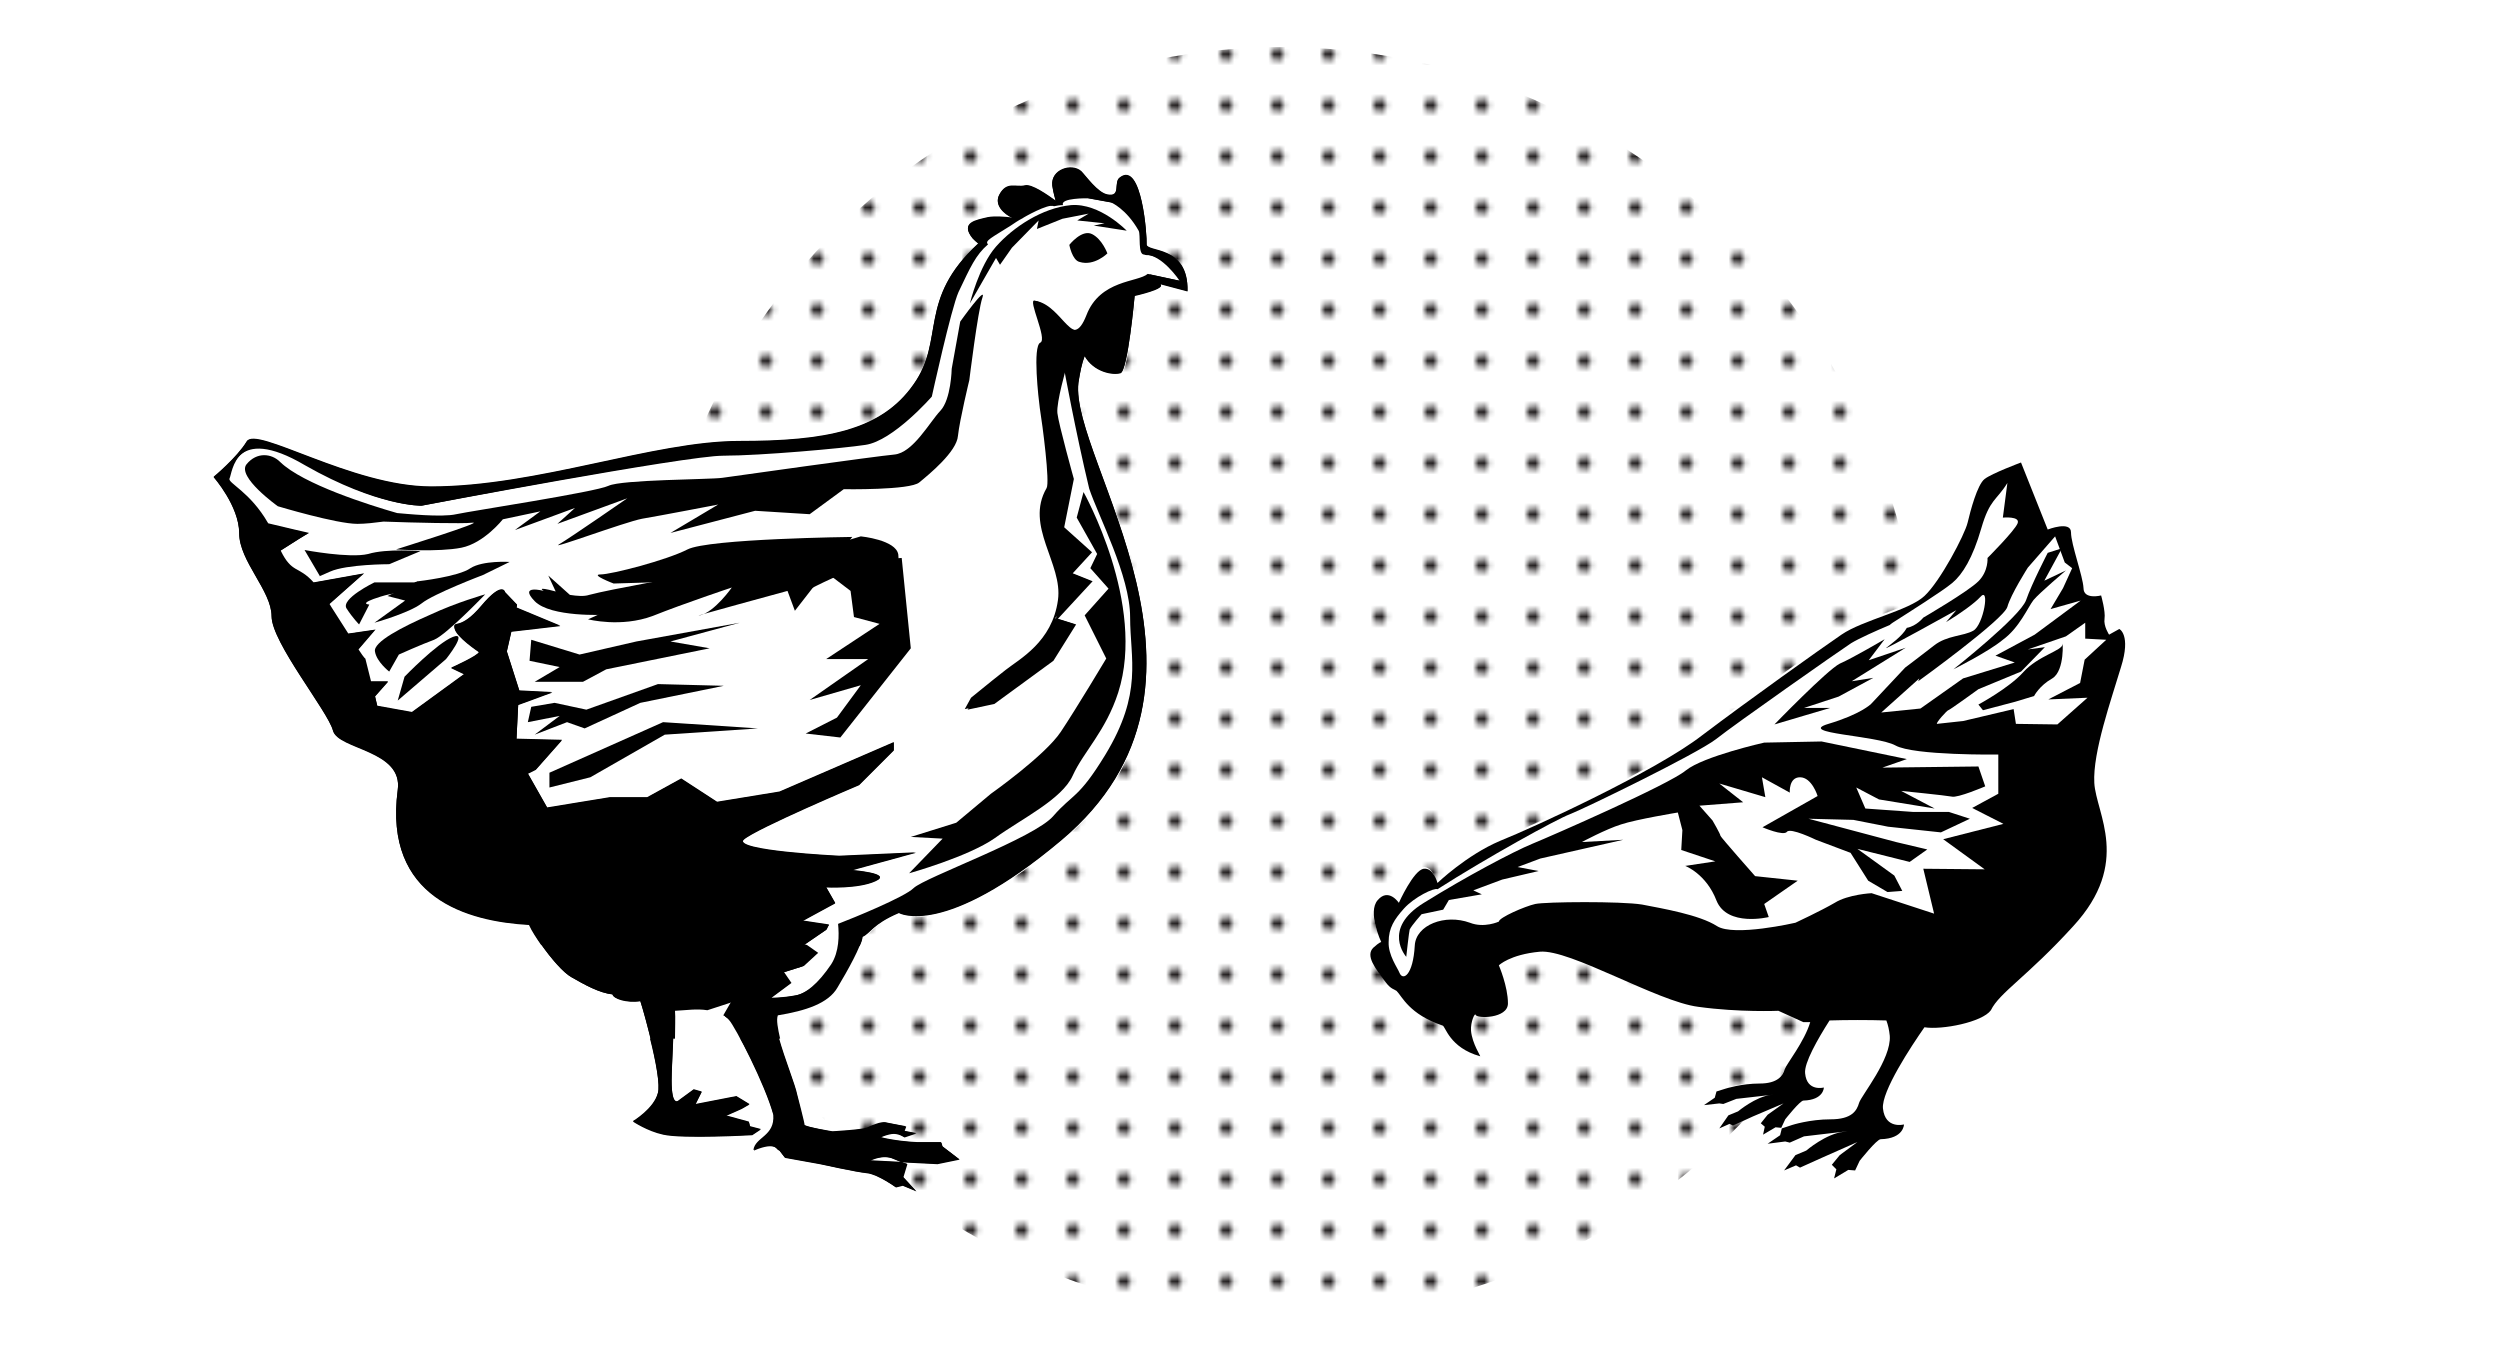 <?xml version="1.0" encoding="utf-8"?>
<!-- Generator: Adobe Illustrator 26.0.3, SVG Export Plug-In . SVG Version: 6.00 Build 0)  -->
<svg version="1.1" id="Layer_1" xmlns="http://www.w3.org/2000/svg" xmlns:xlink="http://www.w3.org/1999/xlink" x="0px" y="0px"
	 viewBox="0 0 440 240" style="enable-background:new 0 0 440 240;" xml:space="preserve">
<style type="text/css">
	.st0{fill:none;}
	.st1{fill:#231F20;}
	.st2{fill:url(#SVGID_1_);}
	.st3{fill-rule:evenodd;clip-rule:evenodd;fill:#FFFFFF;}
	.st4{fill-rule:evenodd;clip-rule:evenodd;}
	.st5{fill:none;stroke:#1F1E21;stroke-width:1.742;stroke-miterlimit:3.864;}
</style>
<pattern  x="184.2" y="143.8" width="8.6" height="8.6" patternUnits="userSpaceOnUse" id="SVGID_1_2" viewBox="0 -8.6 8.6 8.6" style="overflow:visible;">
	<g>
		<rect y="-8.6" class="st0" width="8.6" height="8.6"/>
		<g>
			<rect y="-8.6" class="st0" width="8.6" height="8.6"/>
			<circle class="st1" cx="1.1" cy="-1.1" r="1.1"/>
		</g>
	</g>
</pattern>
<g>
	<pattern  id="SVGID_1_" xlink:href="#SVGID_1_2" patternTransform="matrix(1 0 0 -1 -212.474 -15355.243)">
	</pattern>
	<path class="st2" d="M328.3,76.1C304,19.6,238.7-7,181.7,17.3c-56.5,24.4-82.7,89.6-58.3,146.6S213,247,270,222.7
		c28-11.9,50.1-34.9,60.7-63.4C341.2,132.1,340.3,102.3,328.3,76.1"/>
</g>
<path class="st3" d="M190.5,43.7c0-0.8,0.6-1.5,1.4-1.5c0.8,0,1.4,0.7,1.4,1.5c0,0.8-0.6,1.5-1.4,1.5
	C191.1,45.1,190.5,44.5,190.5,43.7L190.5,43.7z M114.5,182.8c-0.7-2.8-1.4-5.3-1.8-6.5c-2.4,0.4-4.8-0.4-4.9-1.2
	c-2.3-0.2-5.1-1.8-7.2-3c-2.1-1.2-6.1-6.3-7.4-9.3c-10.8-0.6-25.6-4.7-23.1-23.7c1-7.1-10.5-7.1-11.4-10.5
	c-0.9-3.4-10.8-15.5-10.8-20.1c0-4.5-5.7-9.7-5.7-14.6c0-4.9-4.5-10-4.5-10s4.1-3.4,5.8-6.2c1.6-2.9,18.5,7.9,32.5,7.9
	c18.7,0,39.1-8,54.2-8s25-1.8,30.7-10c5.6-7.9,0.6-14.9,11.4-24.8c-0.4-0.3-0.7-0.6-1-0.9c-2.3-2.8,0.6-3.2,2.7-3.7
	c1.1-0.2,3-0.1,4.3,0.1c-1.5-0.7-3.3-2.3-2.3-4.1c1.3-2.4,2.9-1.2,4.5-1.6c1.2-0.3,4,1.7,5.4,2.7c0-0.3-0.4-1.1-0.6-2.5
	c-0.3-2.8,3.4-4,5.1-2.5c0.8,0.8,2.9,3.8,4.6,4.1c2.5,0.5,1-2.2,2.2-3c3.9-3,4.8,10.5,4.7,11.7c-0.2,1.6,7.4,0,7.2,8.3l-4.9-1.3
	c1.5,0.8-4.4,2.1-4.4,2.1s-1.2,13.3-2.5,13.6c-1.4,0.4-4.7-0.2-6.3-3c-0.5,1.3-0.8,2.8-1.1,4.7c-1.6,13.6,29.7,53-3,80.5
	c-20.7,17.4-28.6,12.8-28.6,12.8c-4.7,2-5,3.6-6.4,4.2c-0.2,1.7-2.6,6-4.4,9c-1.6,2.8-5.6,4.1-10.5,4.9c-0.3,0.8,0,2.3,0.4,4.1h-6.8
	c-0.9-1.6-1.6-2.8-1.9-3.1c-0.3-0.3-0.7-0.6-1-0.8l1.5-2.6l-4.6,1.5c-1.9-0.3-3.6,0-5.7,0.1c0.1,1.1,0,3,0,4.9L114.5,182.8"/>
<path class="st4" d="M68.5,118.2c0,0-2.2-1.7-2.5-3.5c-0.4-1.7,4.9-4.4,9.7-6.5c4.7-2.2,9.7-3.6,9.7-3.6s-6.8,7.1-9,8
	c-2.2,0.8-6.2,2.6-6.2,2.6L68.5,118.2"/>
<path class="st4" d="M73.6,102.3c0,0,7.1-0.8,9.2-2.3c2.2-1.4,6.9-1.1,6.9-1.1l-4.7,2.3c0,0-8.7,3.3-10.8,5
	c-2.2,1.7-8.3,3.4-8.3,3.4l5.4-3.9l-3.1-0.8L73.6,102.3"/>
<path class="st4" d="M71.2,119.1c0,0,5.7-5.9,8.5-7c2.8-1.1-1.2,3.9-1.2,3.9l-8.5,7.3L71.2,119.1"/>
<path class="st4" d="M150,94.5c0,0-25.3,0.3-29,2.2c-3.7,1.9-13.4,4.4-15.3,4.4c-1.9,0,2.3,1.6,2.3,1.6l10-0.3l-14.5,6.6
	c0,0,5.8,1.5,11.4-0.6c5.5-2.2,13.9-5,13.9-5s-3,4.3-5.6,4.9c-2.6,0.6,15.4-4.3,15.4-4.3l1.3,3.5L150,94.5"/>
<path class="st4" d="M53.6,96.8c0,0,7.9,1.5,11.2,0.7C68.1,96.5,74,97,74,97l-5.5,2.3c0,0-7.5,0-10.4,1.3c-3,1.3-1.8,0.8-1.8,0.8
	L53.6,96.8"/>
<path class="st4" d="M67.5,91.8c-1.5,0.2-3.2,0.4-4.6,0.4c-3.7,0-14-3.1-14-3.1s-7.3-5.2-5.5-7.4c1.8-2.2,4.4-1.9,5.9-0.4
	c4,3.9,15.7,7.6,20.6,9c1.3,0.1,7.8,0.8,10.4,0.2c2.8-0.6,24.5-3.9,26.8-5c2.3-1.1,17.9-1.1,20-1.4c2.1-0.3,27-3.8,30.3-4.1
	c3.3-0.3,6.2-5.7,8.1-7.7c1.9-2,2-7.4,2-7.4l1.5-8.3c0,0,4.7-6.6,3.9-4.2c-0.8,2.3-2.3,14.5-2.3,14.5s-1.7,7-2,9.8
	c-0.2,2.8-5.1,6.8-6.8,8.2c-1.6,1.4-13.3,1.2-13.3,1.2l-6,4.4l-9.6-0.6L118,93.8l8.4-5c0,0-10.4,2-13.4,2.5
	c-3.1,0.6-16.5,5.6-14.6,4.5c1.9-1.1,12-8.1,12-8.1l-12.3,4.5l3.1-2.8l-10.6,3.9l4.5-3.3l-6.6,1.4c0,0-3.3,4.2-7.3,5
	c-4,0.8-11.5,0.3-11.5,0.3s16-5,13.4-4.7C81.5,92.2,72.8,92,67.5,91.8"/>
<polyline class="st4" points="158.7,98.2 160.3,114.1 147.9,129.8 141.8,129.1 147.3,126.3 151.5,120.6 142.5,123.2 152.8,116 
	145.4,116 154.8,109.8 150.3,108.6 149.7,104 143.4,99.2 158.7,98.2 "/>
<path class="st4" d="M190.7,86.6l-1.2,4.5l3.6,6.4l-1.2,2.5l3.2,3.6l-4.2,4.7l3.8,7.6c0,0-5.2,8.7-8,12.9
	c-2.8,4.2-12.3,10.9-12.3,10.9l-6.1,5.1l-8,2.5l5.6,0.3l-5.9,6.1c0,0,10.4-2.9,15.1-6.2c4.7-3.4,11.8-6.8,13.7-11
	c1.9-4.2,5.8-7.8,8-14.6C201.8,106.3,190.7,86.6,190.7,86.6"/>
<polyline class="st4" points="93.5,112.6 102,115.2 112,112.9 130.2,109.6 118,112.9 124.9,114.1 106.7,117.8 102.6,120 94.1,120 
	98.5,117.4 93.2,116.3 93.5,112.6 "/>
<polyline class="st4" points="115.8,120.4 103.2,124.9 97.6,123.7 93.5,124.4 92.9,127.1 98.5,126 94.1,129.3 99.8,127.1 
	102.9,128.2 112.7,123.7 127.4,120.7 115.8,120.4 "/>
<polyline class="st4" points="96.7,136 116.7,127.1 133.4,128.2 117,129.3 103.9,136.8 96.7,138.6 96.7,136 "/>
<path class="st4" d="M73.6,102.3l-0.7,0.2h-7c0,0-6,2.9-4.9,4.6c1.1,1.7,2.2,2.8,2.2,2.8l1.8-3.5c0,0-2.2-0.1,2-1.4
	c4.2-1.3,5.1-0.1,5.1-0.1L73.6,102.3"/>
<path class="st4" d="M151.5,94.4c0,0,6.2,0.6,6.6,3.2s-2.6,10.5-2.6,10.5s-1.1-8.3-3.3-8.3c-2.2,0-9.7,3.9-9.7,3.9l2.7-3.9
	l-10.4-0.4L151.5,94.4"/>
<path class="st4" d="M95.7,104c0,0-1.6-0.9,2.1,0.1l-1.3-2.8l3.8,3.4c1.3,0.2,2.5,0.3,3.4,0c3.7-1,17.4-3.4,17.4-3.4l-14.6,6.9
	c0,0-9.6,0.5-12.4-2.4C91.2,102.8,95.7,104,95.7,104"/>
<path class="st4" d="M198.3,40.6c0,0-4.7-4.9-9.8-4.5c-5.1,0.5-10.2,3.9-13.2,7.3c-3,3.4-4.6,10-4.6,10l4.6-8l0.7,1.2l2.1-3l4.7-4.8
	l-0.3,1.5l4.5-1.8l4.6-0.9l-2,1.2l4.8,0.5l-1.9,0.4L198.3,40.6"/>
<path class="st4" d="M188.2,43.1c0,0,2.2-2.8,4-1.9c1.8,0.9,2.7,3.4,2.7,3.4s-2.3,2.3-4.9,1.5C188.7,45.8,188.2,43.1,188.2,43.1"/>
<path class="st4" d="M189.8,43.5c0,0,1.5-2.4,2.5-1.8c1,0.6,2,2.5,2,2.5s-2,1.5-3.5,1C190,45.1,189.8,43.5,189.8,43.5"/>
<path class="st4" d="M147.7,166.4c-0.2,1.1-0.5,2.3-1.1,3.2c-2.3,3.4-4.5,5.3-6.7,5.6c-2.2,0.4-4.1,0.4-4.1,0.4l3.5-2.6l-1.3-1.9
	l3.5-1.1l2.5-2.3l-2-1.4H95.3c1.7,2.4,3.8,4.9,5.3,5.7c2.1,1.2,4.9,2.8,7.2,3c0.1,0.7,2.5,1.5,4.9,1.2c0.9,2.8,3.8,13.6,3.1,16.1
	c-0.7,2.8-4.4,5-4.4,5s2.5,1.6,5.3,2.3c3.4,0.8,15.7,0.1,15.7,0.1l1.5-1l-1.9-0.5l-0.2-0.8l-4-1.1l2.7-1.2l1.4-0.8l-2.3-1.4
	l-7.2,1.4l1.1-2.2l-1.4-0.4l-2.6,1.9c0,0-1.3,1.5-1.3-3.5c0-2.7,0.5-9.7,0.3-12.4c2.2-0.2,3.8-0.5,5.7-0.1l4.6-1.5l-1.5,2.6
	c0.4,0.2,0.8,0.5,1,0.8c1.1,1.2,6.4,11.5,7.8,16.7c0.3,3.8-3.2,3.9-3.5,6.2c4.2-1.8,4,0.2,4.5,0l1,1.3l6.1,1.1c0,0,6.4,1.5,8.3,1.6
	c1.8,0.1,5.1,2.5,5.1,2.5l1.2-0.3l2.4,1l-2.3-2.5l0.7-2.3c0,0-0.6-0.1-2.4-0.9c-1.9-0.8-4.1,0.3-4.1,0.3l11.8,0.6l3.9-0.8l-3-2.3
	l-0.2-0.7h-4.2c-0.8,0-4.3-0.3-6.5-0.9c0.6-0.2,1.3-0.5,1.9-0.6c1.2-0.3,2.3,0.6,2.3,0.6l2.1-0.7l-2.1-0.4l0.3-0.8
	c0,0-2.8-0.5-3.6-0.7c-0.8-0.1-2.3,0.5-3.1,0.9c-0.8,0.4-6.2,0.7-6.2,0.7s-5-0.8-5-1.2c0-0.1-1.3-5.4-1.3-5.4
	c-0.5-2.5-4.5-11.6-3.7-14c4.9-0.8,8.9-2.1,10.5-4.9c1.3-2.3,3.1-5.3,3.9-7.3L147.7,166.4"/>
<path class="st4" d="M190.5,43.6c0-0.8,0.6-1.5,1.4-1.5c0.8,0,1.4,0.7,1.4,1.5s-0.6,1.5-1.4,1.5C191.1,45,190.5,44.4,190.5,43.6
	L190.5,43.6z M95.3,166.4c-0.9-1.3-1.7-2.5-2.2-3.6c-10.8-0.6-25.6-4.7-23.1-23.7c1-7.1-10.5-7.1-11.4-10.5
	c-0.9-3.4-10.8-15.5-10.8-20.1c0-4.5-5.7-9.7-5.7-14.6c0-4.8-4.5-9.9-4.5-9.9s4.1-3.4,5.8-6.2c1.6-2.9,18.5,7.9,32.5,7.9
	c18.7,0,39.1-8,54.2-8s25-1.8,30.7-10c5.6-7.9,0.6-14.9,11.4-24.8c-0.4-0.3-0.7-0.6-1-0.9c-2.3-2.8,0.6-3.2,2.7-3.7
	c1.1-0.2,3-0.1,4.3,0.1c-1.5-0.7-3.3-2.3-2.3-4.1c1.3-2.4,2.9-1.2,4.5-1.6c1.2-0.3,4,1.7,5.4,2.7c-0.1-0.5-0.4-1.3-0.6-2.7
	c-0.3-2.8,3.4-4,5.1-2.5c0.8,0.8,2.9,3.8,4.6,4.1c2.5,0.5,1-2.2,2.2-3c3.9-3,4.8,10.5,4.7,11.7c-0.2,1.6,7.4,0,7.2,8.3l-4.9-1.3
	c1.5,0.8-4.4,2.1-4.4,2.1s-1.2,13.3-2.5,13.6c-1.4,0.4-4.7-0.2-6.3-3c-0.5,1.3-0.8,2.8-1.1,4.7c-1.6,13.6,29.7,53-3,80.5
	c-20.7,17.4-28.6,12.8-28.6,12.8c-4.7,2-5,3.6-6.4,4.2c0,0.4-0.2,1-0.5,1.6l-3.4,0c0.2-1.4,0.2-2.8,0.1-3.8c2.7-1,11.7-4.7,13.3-6.3
	c1.9-1.9,21.3-8.8,24.6-12.7c3.3-3.9,4.4-3,9.1-10.7c6.7-11,4.4-16.9,4.4-24.3c0-7.2-5.6-17.8-7.2-22.6c-2.4-10-4.5-21.5-4.5-21.5
	s-1.8,6.2-1.6,8.1c0.2,1.9,2.9,11.6,2.9,11.6l-1.7,8.5l4.9,4.4l-3.4,3.7l3.5,1.4l-6.1,6.6l3.2,1l-4,6.4l-10.4,7.6l-4.7,1l1.1-2
	c2.8-2.3,5.2-4.3,6-4.9c2.4-1.8,8.2-4.8,9.2-12.3c0.9-6.4-6-13-2-19.7c0.7-1.1-0.7-11.1-1.2-14.1c-0.2-1.5-1.3-10.8,0.1-11.5
	c1.3-0.6-2.3-7.7-1-7.4c4.6,1,6.5,9.2,9.1,2.6c2.5-6.2,9.2-5.7,10.8-7.3l5.6,1.2c0,0-3.1-4.7-6.2-4.6c-1.3,0-0.6-3.6-1-4.2
	c-2.2-3.9-4.9-5-4.9-5l-4.4-0.8c0,0-5-0.1-4.4,1.2c-0.6,0-1.1,0.1-1.6,0.2c-0.9-0.6-5.6,2.1-5.5,2.1c-0.8,0.4-1.5,0.9-2.1,1.3
	c-3.3,2.1-4.7,2.7-4,3.3c-2.2,1.9-3.1,4-5.2,8.4c-1.3,2.9-4.7,18.4-4.7,18.4s-6.8,7.8-11.7,8.5c-3.9,0.6-18.4,1.9-25,1.9
	S74.2,89,74.2,89s-7.7,0.2-20.3-7.3s-13,1.6-13.5,2.5C40,85,44,86.5,47.2,92.1c2.8,0.7,7.3,1.7,7.2,1.7c-0.1,0-3,1.8-5,3.1
	c2,4.1,3.1,2.6,5.8,5.6l8.9-1.6l-6.1,5.4l0.3,0.5l3,4.7l4.8-0.7l-3,3.5c1.1,1.7,1.2,1.6,1.2,1.6l1,4h3l-2.3,2.6l0.4,1.7l6.1,1.1
	l9.2-6.7l-2.3-1.1c0,0,4.9-2.2,4.9-2.8c0,0-4-2.7-4.3-4.2c-0.2-1.5,0.9,0.6,4.7-3.9c3.8-4.5,4.2-2.4,4.2-2.4l2.1,2.2l-0.1,0.5
	l7.7,3.2l-8.6,1l-0.8,3.5l2.2,6.9l5.8,0.3l-6,2.2l-0.3,6l8,0.2l-4.6,5.2l-1.4,0.7l3.4,6l11-1.8h6.6l6-3.3l6.3,4.1l11-1.8l20.1-8.7
	l0,1.4l-6.1,6.1c0,0-18.2,7.7-20.3,9.6c-2.1,2,16.8,2.9,16.8,2.9l13.5-0.6l-11.3,3.1c0,0,7.3,0.6,4.2,1.9c-3.1,1.4-8.7,1.1-8.7,1.1
	l1.6,2.8l-5.7,3.1l4.6,0.7l-0.4,0.9l-3.8,2.6l0.2,0.1H95.3"/>
<path class="st4" d="M195.5,35.6c0,0,2.7,1.1,4.9,5c0.4,0.7-0.2,4.3,1,4.2c3.1-0.1,6.2,4.6,6.2,4.6l-5.6-1.2
	c-1.7,1.5-8.4,1-10.8,7.3c-2.6,6.6-4.5-1.5-9.1-2.6c-1.3-0.3,2.3,6.8,1,7.4c-1.4,0.6-0.3,10-0.1,11.5c0.5,3.1,1.8,13.1,1.2,14.1
	c-3.9,6.7,2.9,13.3,2,19.7c-1,7.4-6.8,10.4-9.2,12.3c-0.9,0.7-3.3,2.6-6.1,4.9l-1.1,2l4.7-1l10.4-7.6l4-6.4l-3.2-1l6.1-6.6l-3.5-1.4
	l3.4-3.7l-4.9-4.4l1.7-8.5c0,0-2.7-9.7-2.9-11.6c-0.2-2,1.6-8.1,1.6-8.1s2.1,11.5,4.5,21.5c1.6,4.8,7.2,15.4,7.2,22.6
	c0,7.4,2.3,13.3-4.4,24.3c-4.7,7.7-5.7,6.8-9.1,10.7c-3.3,3.9-22.6,10.8-24.6,12.7c-1.6,1.6-10.7,5.3-13.3,6.3
	c0.2,2,0.2,4.9-1.2,7.1c-2.3,3.4-4.5,5.3-6.7,5.6c-2.2,0.4-4.1,0.4-4.1,0.4l3.5-2.6l-1.3-1.9l3.5-1.1l2.5-2.3l-2.2-1.5l3.8-2.6
	l0.6-0.9l-4.6-0.7l5.7-3.1l-1.6-2.8c0,0,5.7,0.3,8.7-1.1c3.1-1.4-4.2-1.9-4.2-1.9l11.3-3.1l-13.5,0.6c0,0-18.9-0.9-16.8-2.9
	c2.1-1.9,20.3-9.6,20.3-9.6l6.1-6.1l0-1.4l-20.1,8.7l-11,1.8l-6.3-4.1l-6,3.3h-6.6l-11,1.8l-3.4-6l1.4-0.7l4.6-5.2l-8-0.2l0.3-6
	l6-2.2l-5.8-0.3l-2.2-6.9l0.8-3.5l8.6-1l-7.7-3.2l0.1-0.5l-2.1-2.2c0,0-0.5-2.1-4.2,2.4c-3.8,4.5-5,2.4-4.7,3.9
	c0.2,1.5,4.3,4.2,4.3,4.2c0,0.6-4.9,2.8-4.9,2.8l2.3,1.1l-9.2,6.7l-6.1-1.1l-0.4-1.7l2.3-2.6h-3.2l-1-4c0,0,0,0.1-1.2-1.6l3-3.5
	l-4.8,0.7l-3-4.7l-0.3-0.5l6.1-5.4l-8.9,1.6c-2.7-3-3.8-1.5-5.8-5.6c2-1.3,4.9-3.1,5-3.1s-4.5-1.1-7.2-1.7c-3.2-5.5-7.2-7-6.8-7.8
	c0.5-0.9,0.8-10,13.5-2.5C66.5,89.2,74.2,89,74.2,89s46.1-8.9,52.7-8.9c6.6,0,21-1.4,25-1.9c4.9-0.7,11.7-8.5,11.7-8.5
	s3.4-15.4,4.7-18.4c2-4.5,3-6.5,5.2-8.4c-0.7-0.6,0.8-1.2,4-3.3c0.6-0.4,1.3-0.9,2.1-1.3c-0.1,0,4.6-2.6,5.5-2.1
	c0.5-0.1,1-0.2,1.6-0.2c-0.6-1.3,4.4-1.2,4.4-1.2L195.5,35.6L195.5,35.6z M190.5,43.6c0-0.8,0.6-1.5,1.4-1.5c0.8,0,1.4,0.7,1.4,1.5
	s-0.6,1.5-1.4,1.5C191.1,45,190.5,44.4,190.5,43.6L190.5,43.6z M114.5,182.7c-0.7-2.8-1.4-5.3-1.8-6.5c-2.4,0.4-4.8-0.4-4.9-1.2
	c-2.3-0.2-5.1-1.8-7.2-3c-2.1-1.2-6.1-6.3-7.4-9.3C82.3,162.1,67.5,158,70,139c1-7.1-10.5-7.1-11.4-10.5
	c-0.9-3.4-10.8-15.5-10.8-20.1c0-4.5-5.7-9.7-5.7-14.6c0-4.8-4.5-9.9-4.5-9.9s4.1-3.4,5.8-6.2c1.6-2.9,18.5,7.9,32.5,7.9
	c18.7,0,39.1-8,54.2-8s25-1.8,30.7-10c5.6-7.9,0.6-14.9,11.4-24.8c-0.4-0.3-0.7-0.6-1-0.9c-2.3-2.8,0.6-3.2,2.7-3.7
	c1.1-0.2,3-0.1,4.3,0.1c-1.5-0.7-3.3-2.3-2.3-4.1c1.3-2.4,2.9-1.2,4.5-1.6c1.2-0.3,4,1.7,5.4,2.7c-0.1-0.5-0.4-1.3-0.6-2.7
	c-0.3-2.8,3.4-4,5.1-2.5c0.8,0.8,2.9,3.8,4.6,4.1c2.5,0.5,1-2.2,2.2-3c3.9-3,4.8,10.5,4.7,11.7c-0.2,1.6,7.4,0,7.2,8.3l-4.9-1.3
	c1.5,0.8-4.4,2.1-4.4,2.1s-1.2,13.3-2.5,13.6c-1.4,0.4-4.7-0.2-6.3-3c-0.5,1.3-0.8,2.8-1.1,4.7c-1.6,13.6,29.7,53-3,80.5
	c-20.7,17.4-28.6,12.8-28.6,12.8c-4.7,2-5,3.6-6.4,4.2c-0.2,1.7-2.6,6-4.4,9c-1.6,2.8-5.6,4.1-10.5,4.9c-0.3,0.8,0,2.3,0.4,4.1h-6.8
	c-0.9-1.6-1.6-2.8-1.9-3.1c-0.3-0.3-0.7-0.6-1-0.8l1.5-2.6l-4.6,1.5c-1.9-0.3-3.6,0-5.7,0.1c0.1,1.1,0,3,0,4.9H114.5"/>
<path class="st4" d="M137.1,182.7c1,3.6,2.9,8.3,3.2,9.9c0,0,1.4,5.3,1.3,5.4c0,0.3,5,1.2,5,1.2s5.4-0.3,6.2-0.7
	c0.8-0.4,2.3-1,3.1-0.9c0.8,0.1,3.6,0.7,3.6,0.7l-0.3,0.8l2.1,0.4l-2.1,0.7c0,0-1.1-0.8-2.3-0.6c-0.6,0.1-1.3,0.3-1.9,0.6
	c2.2,0.6,5.7,0.9,6.5,0.9h4.2l0.2,0.7l3,2.3l-3.9,0.8l-11.8-0.6c0,0,2.2-1.2,4.1-0.3c1.9,0.8,2.4,0.9,2.4,0.9l-0.7,2.3l2.3,2.5
	l-2.4-1l-1.2,0.3c0,0-3.2-2.3-5.1-2.5s-8.3-1.6-8.3-1.6l-6.1-1.1l-1-1.3c-0.4,0.2-0.3-1.8-4.5,0c0.3-2.3,3.8-2.4,3.5-6.2
	c-1-3.7-3.8-9.8-5.9-13.5L137.1,182.7L137.1,182.7z M118.5,182.7c-0.1,2.8-0.3,5.9-0.3,7.5c0,5,1.3,3.5,1.3,3.5l2.6-1.9l1.4,0.4
	l-1.1,2.2l7.2-1.4l2.3,1.4l-1.4,0.8l-2.7,1.2l4,1.1l0.2,0.8l1.9,0.5l-1.5,1c0,0-12.3,0.7-15.7-0.1c-2.8-0.6-5.3-2.3-5.3-2.3
	s3.8-2.2,4.4-5c0.4-1.4-0.4-5.7-1.4-9.6L118.5,182.7"/>
<path class="st3" d="M342.9,125c0.2,0,5.3-3.7,5.3-3.7l7.5-3.1l4.2-4.3l-3,0.4l6.7-2.3l3.4-2.4l0,2.8l3.7,0.2l-3.8,3.5l-0.8,4.1
	l-5.6,2.9l6.9-0.3l-5.3,4.7l-7.3-0.1l-0.4-2.6l-8.9,2.1l-4.6,0.5C340.7,127.2,342.7,125,342.9,125"/>
<path class="st5" d="M342.9,125c0.2,0,5.3-3.7,5.3-3.7l7.5-3.1l4.2-4.3l-3,0.4l6.7-2.3l3.4-2.4l0,2.8l3.7,0.2l-3.8,3.5l-0.8,4.1
	l-5.6,2.9l6.9-0.3l-5.3,4.7l-7.3-0.1l-0.4-2.6l-8.9,2.1l-4.6,0.5C340.7,127.2,342.7,125,342.9,125L342.9,125z"/>
<path class="st3" d="M337.6,119.9c0,0,15.1-10.9,15.7-13.1c0.6-2.2,3.6-6.9,3.6-6.9l4.8-5.5l1.7,4.6l1.3,1l-1.6,3.5l-2.2,3.7
	l5.3-1.5l-8.1,6l-6.9,3.7l3.4,1.2l-9.1,2.8l-7.5,5.3l-6.9,0.7l6.7-6L337.6,119.9"/>
<path class="st5" d="M337.6,119.9c0,0,15.1-10.9,15.7-13.1c0.6-2.2,3.6-6.9,3.6-6.9l4.8-5.5l1.7,4.6l1.3,1l-1.6,3.5l-2.2,3.7
	l5.3-1.5l-8.1,6l-6.9,3.7l3.4,1.2l-9.1,2.8l-7.5,5.3l-6.9,0.7l6.7-6L337.6,119.9L337.6,119.9z"/>
<path class="st3" d="M342.5,109.5c2.5-1.5,5.1-3.4,6-4.4c1.8-2.1,0.6,4.9-1.2,5.9c-1.8,1-4.6,0.8-6.9,2.6c-2.3,1.8-5.1,3.9-5.1,3.9
	l-6,6.4c0,0-1.8,1.8-7.5,3.5c-5.7,1.7,8.5,2,11.8,3.8c3.2,1.8,18.1,1.6,18.1,1.6l0,6.9l-4.6,2.5l5.5,2.8l-10.6,2.7l7.3,5.3
	l-10.8-0.1l1.9,7.9l-11-3.6c0,0-4.1,0.2-6.5,1.7c-2.4,1.4-6.9,3.5-6.9,3.5s-10.8,2.5-13.8,0.6c-3.1-2-9.6-3.1-13.2-3.8
	c-3.7-0.6-17-0.5-18.8-0.1c-1.8,0.4-6.4,2.4-6.4,3.1c0,0-2.6,1.2-5.1,0.2c-4.4-1.6-9.5,0.4-9.7,4c-0.3,5.3-2.1,6.3-2.7,4.8
	c-0.3-0.8-2-3.1-1.9-5.4c0-2.5,1-4,2.7-5.9c1.8-2,5.3-3.7,5.9-3.4c8.6-5.5,20.9-12.3,23.3-13.2c2.6-1,22.3-10.6,25.7-13.2
	c3.4-2.7,21.8-15.6,23.8-16.9c1.3-0.8,4.4-2.2,6.8-3.2c0.1-0.1,0.2-0.2,0.5-0.4c2.8-1.8,8.7-5.5,10.5-7c1.8-1.5,3.6-4.4,5.1-9.6
	c1.5-5.2,2.7-4.9,4.6-8l-0.8,6.1c0,0,3.1-0.3,2.6,1c-0.5,1.3-5.3,6.1-5.3,6.1s0.2,2.3-1.6,4.1c-1.8,1.8-9.7,6.4-9.7,6.4
	s-1.2,1.5-2.9,1.8c-0.8,1.5-3,3-3.6,3.5c-1,0.8,12.3-6.6,12.3-6.6L342.5,109.5"/>
<path class="st5" d="M342.5,109.5c2.5-1.5,5.1-3.4,6-4.4c1.8-2.1,0.6,4.9-1.2,5.9c-1.8,1-4.6,0.8-6.9,2.6c-2.3,1.8-5.1,3.9-5.1,3.9
	l-6,6.4c0,0-1.8,1.8-7.5,3.5c-5.7,1.7,8.5,2,11.8,3.8c3.2,1.8,18.1,1.6,18.1,1.6l0,6.9l-4.6,2.5l5.5,2.8l-10.6,2.7l7.3,5.3
	l-10.8-0.1l1.9,7.9l-11-3.6c0,0-4.1,0.2-6.5,1.7c-2.4,1.4-6.9,3.5-6.9,3.5s-10.8,2.5-13.8,0.6c-3.1-2-9.6-3.1-13.2-3.8
	c-3.7-0.6-17-0.5-18.8-0.1c-1.8,0.4-6.4,2.4-6.4,3.1c0,0-2.6,1.2-5.1,0.2c-4.4-1.6-9.5,0.4-9.7,4c-0.3,5.3-2.1,6.3-2.7,4.8
	c-0.3-0.8-2-3.1-1.9-5.4c0-2.5,1-4,2.7-5.9c1.8-2,5.3-3.7,5.9-3.4c8.6-5.5,20.9-12.3,23.3-13.2c2.6-1,22.3-10.6,25.7-13.2
	c3.4-2.7,21.8-15.6,23.8-16.9c1.3-0.8,4.4-2.2,6.8-3.2c0.1-0.1,0.2-0.2,0.5-0.4c2.8-1.8,8.7-5.5,10.5-7c1.8-1.5,3.6-4.4,5.1-9.6
	c1.5-5.2,2.7-4.9,4.6-8l-0.8,6.1c0,0,3.1-0.3,2.6,1c-0.5,1.3-5.3,6.1-5.3,6.1s0.2,2.3-1.6,4.1c-1.8,1.8-9.7,6.4-9.7,6.4
	s-1.2,1.5-2.9,1.8c-0.8,1.5-3,3-3.6,3.5c-1,0.8,12.3-6.6,12.3-6.6L342.5,109.5L342.5,109.5z"/>
<path class="st3" d="M335.5,185.7c-2.2,3.5-4.3,7.5-4.1,9.4c0.4,3.7,3.7,2.8,3.7,2.8s0,2.5-4.1,2.6c-0.7,0-3.7,3.8-3.7,3.8l-0.8,1.7
	l-1.2-0.1l-2.5,1.5l0.4-1.6l-0.8-0.8l1.4-1.7l3.1-2.3l-6.1,2.7l-4,1.8l-0.7-0.4l-2.1,0.9l2-2.7l1.9-0.8c0,0,3.5-3,6.6-3.3
	c3.1-0.4-7,0.8-7,0.8l-2.5,1.1l-0.8-0.2l-3.1,0.4l2.2-1.5l0.3-1.2l1.8-0.6c0,0,3.1-1,6.8-1c3.7,0,4.6-1.5,5-2.9
	c0.3-1,3.3-4.8,4.7-8.3H335.5L335.5,185.7z M318.5,185.7c-0.6,1.3-0.9,2.4-0.8,3.1c0.3,3.3,3.3,2.5,3.3,2.5s0,2.2-3.6,2.3
	c-0.6,0-3.2,3.3-3.2,3.3l-0.7,1.5l-1-0.1l-2.2,1.3l0.3-1.4l-0.7-0.6l1.2-1.5l2.8-2l-5.4,2.3l-3.5,1.6l-0.6-0.3l-1.8,0.8l1.6-2.3
	l1.7-0.7c0,0,3.1-2.6,5.8-2.9c2.7-0.3-6.1,0.7-6.1,0.7l-2.3,0.9l-0.7-0.1l-2.7,0.3l1.9-1.3l0.3-1.1l1.6-0.5c0,0,2.8-0.9,6-0.9
	c3.2,0,4.1-1.4,4.4-2.5c0.1-0.4,0.7-1.2,1.3-2.2L318.5,185.7L318.5,185.7z M239.2,185.7C239.2,185.7,239.2,185.7,239.2,185.7
	c-0.1,0-0.2,0-0.2,0H239.2"/>
<path class="st3" d="M323.3,158.8c-0.1,0-0.2,0.1-0.3,0.1c-2.4,1.4-6.9,3.5-6.9,3.5s-10.8,2.5-13.8,0.6c-3.1-2-9.6-3.1-13.2-3.8
	c-3.7-0.6-17-0.5-18.8-0.1c-1.8,0.4-6.4,2.4-6.4,3.1c0,0-2.6,1.2-5.1,0.2c-4.4-1.6-9.5,0.4-9.7,4c-0.3,5.3-2.1,6.3-2.7,4.8
	c-0.3-0.8-2-3.1-1.9-5.4c0-2.5,1-4,2.7-5.9c0.4-0.4,0.8-0.8,1.4-1.2H242c-1,2.4,1,6.8,1,6.8s-0.2,0-1.4,1c-1.4,1.4,0.2,3.6,2.2,6.1
	c0.9,1.1,1.5,1.2,1.9,1.5c1.1,1,2.2,4.1,8.1,6.1c0.5,0.1,1.2,3.8,6.4,5.4h0.3c-0.2-0.4-1.4-2.4-1.6-4.5c-0.2-1.5,0.7-3.1,0.8-2.8
	c0.2,0.7,5.7,0.7,5.7-2c0-3.1-1.6-6.7-1.6-6.7s1.9-1.9,7.2-2.4c5.4-0.5,20.7,8.8,27.9,9.7c7.2,1,14.1,0.7,14.1,0.7l4.4,2l1.2,0
	c-0.6,2.1-2.1,4.4-3.1,6.1h3.1c0.8-1.9,2.2-4.2,3.5-6.2c3-0.1,6.9-0.1,10,0c0.2,0.8,0.5,1.7,0.6,2.7c0.1,1-0.2,2.3-0.7,3.5h3.6
	c1.2-1.9,2.4-3.7,3.2-4.9c3.1,0.6,10.2-0.9,11.5-3.5c1.5-3.1,6.4-6,14.5-14.8c1.1-1.2,2-2.4,2.7-3.7h-27.3l0.5,2l-6.2-2L323.3,158.8
	"/>
<path class="st3" d="M337.6,119.9c0,0,15.1-10.9,15.7-13.1c0.6-2.2,3.6-6.9,3.6-6.9l4.8-5.5l1.7,4.6l1.3,1l-1.6,3.5l-2.2,3.7
	l5.3-1.5l-8.1,6l-6.9,3.7l3.4,1.2l-9.1,2.8l-7.5,5.3l-6.9,0.7l6.7-6L337.6,119.9L337.6,119.9z M342.9,125c0.2,0,5.3-3.7,5.3-3.7
	l7.5-3.1l4.2-4.3l-3,0.4l6.7-2.3l3.4-2.4l0,2.8l3.7,0.2l-3.8,3.5l-0.8,4.1l-5.6,2.9l6.9-0.3l-5.3,4.7l-7.3-0.1l-0.4-2.6l-8.9,2.1
	l-4.6,0.5C340.7,127.2,342.7,125,342.9,125L342.9,125z M334.3,158.8l-4.7-1.5c0,0-3.8,0.2-6.2,1.5H334.3L334.3,158.8z M241.9,158.8
	c0.1-0.2,0.2-0.5,0.4-0.7c1.9-2.2,3.7,0.5,3.7,0.5s2.6-5.8,4.4-6c1.7-0.2,2.4,2.5,2.4,2.5s5.1-4.9,11-7.4c6-2.4,27.5-12.3,35.6-18.6
	c8.2-6.2,20.7-15.1,24.5-17.7c3.8-2.6,11.8-4.2,14.6-6.8c2.8-2.6,7.1-10.8,7.6-12.9c0.5-2.1,1.7-6.7,3-7.7c1.3-1,6.4-2.9,6.4-2.9
	l4.7,11.8c0,0,4.1-1.6,4.1,0.5c0,2.1,2.1,7.7,2.2,9.8c0,2.1,3.1,1.3,3.1,1.3s0.8,2.8,0.6,4.1c-0.2,1.3,0.8,2.8,0.8,2.8l1.8-1
	c0,0,2.1,1,0.3,6.7c-1.7,5.7-5,15-4.7,20.4c0.3,4.6,3.4,13.5-0.9,21.5h-27.3l-1.4-5.9l10.8,0.1l-7.3-5.3l10.6-2.7l-5.5-2.8l4.6-2.5
	l0-6.9c0,0-14.9,0.1-18.1-1.6c-3.3-1.8-17.5-2.1-11.8-3.8c5.7-1.7,7.5-3.5,7.5-3.5l6-6.4c0,0,2.8-2.1,5.1-3.9
	c2.3-1.8,5.1-1.6,6.9-2.6c1.8-1,3-8,1.2-5.9c-0.9,1-3.5,2.9-6,4.4l1.8-2c0,0-13.3,7.5-12.3,6.6c0.6-0.5,2.8-2,3.6-3.5
	c1.6-0.4,2.9-1.8,2.9-1.8s7.9-4.6,9.7-6.4c1.8-1.8,1.6-4.1,1.6-4.1s4.7-4.8,5.3-6.1c0.5-1.3-2.6-1-2.6-1l0.8-6.1
	c-1.8,3.1-3.1,2.9-4.6,8c-1.5,5.2-3.2,8-5.1,9.6c-1.8,1.5-7.7,5.3-10.5,7c-0.2,0.1-0.4,0.2-0.5,0.4c-2.3,1-5.4,2.4-6.8,3.2
	c-2,1.3-20.4,14.2-23.8,16.9c-3.4,2.7-23,12.2-25.7,13.2c-2.4,0.9-14.7,7.7-23.3,13.2c-0.5-0.2-2.8,0.8-4.6,2.3L241.9,158.8"/>
<path class="st4" d="M338.7,180.8c-2.3,3.3-7.6,11.3-7.3,14.3c0.4,3.7,3.7,2.8,3.7,2.8s0,2.5-4.1,2.6c-0.7,0-3.7,3.8-3.7,3.8
	l-0.8,1.7l-1.2-0.1l-2.5,1.5l0.4-1.6l-0.8-0.8l1.4-1.7l3.1-2.3l-6.1,2.7l-4,1.8l-0.7-0.4l-2.1,0.9l2-2.7l1.9-0.8c0,0,3.5-3,6.6-3.3
	c3.1-0.4-7,0.8-7,0.8l-2.5,1.1l-0.8-0.2l-3.1,0.4l2.2-1.5l0.3-1.2l1.8-0.6c0,0,3.1-1,6.8-1c3.7,0,4.6-1.5,5-2.9
	c0.4-1.3,5.7-7.7,5.4-11.8c-0.1-1-0.3-1.9-0.6-2.7c-3.1-0.1-7-0.1-10,0c-2.1,3.3-4.5,7.5-4.3,9.3c0.3,3.3,3.3,2.5,3.3,2.5
	s0,2.2-3.6,2.3c-0.6,0-3.2,3.3-3.2,3.3l-0.7,1.5l-1-0.1l-2.2,1.3l0.3-1.4l-0.7-0.6l1.2-1.5l2.8-2l-5.4,2.3l-3.5,1.6l-0.6-0.3
	l-1.8,0.8l1.6-2.3l1.7-0.7c0,0,3.1-2.6,5.8-2.9c2.7-0.3-6.1,0.7-6.1,0.7l-2.3,0.9l-0.7-0.1l-2.7,0.3l1.9-1.3l0.3-1.1l1.6-0.5
	c0,0,2.8-0.9,6-0.9c3.2,0,4.1-1.4,4.4-2.5c0.3-0.9,3.5-4.9,4.5-8.3l-1.2,0l-4.4-2c0,0-6.9,0.3-14.1-0.7c-7.2-0.9-22.6-10.2-27.9-9.7
	c-5.3,0.5-7.2,2.4-7.2,2.4s1.6,3.7,1.6,6.7c0,2.7-5.5,2.7-5.7,2c-0.1-0.4-0.9,1.2-0.8,2.8c0.2,2.3,1.8,4.6,1.6,4.5
	c-5.4-1.5-6.1-5.3-6.6-5.4c-5.9-2-7.1-5.1-8.1-6.1c-0.4-0.3-1-0.3-1.9-1.5c-1.9-2.5-3.6-4.7-2.2-6.1c1.1-1,1.4-1,1.4-1
	s-2.5-5.3-0.6-7.4c1.9-2.2,3.7,0.5,3.7,0.5s2.6-5.8,4.4-6c1.7-0.2,2.4,2.5,2.4,2.5s5.1-4.9,11-7.4c6-2.4,27.5-12.3,35.6-18.6
	c8.2-6.2,20.7-15.1,24.5-17.7c3.8-2.6,11.8-4.2,14.6-6.8c2.8-2.6,7.1-10.8,7.6-12.9c0.5-2.1,1.7-6.7,3-7.7c1.3-1,6.4-2.9,6.4-2.9
	l4.7,11.8c0,0,4.1-1.6,4.1,0.5c0,2.1,2.1,7.7,2.2,9.8c0,2.1,3.1,1.3,3.1,1.3s0.8,2.8,0.6,4.1c-0.2,1.3,0.8,2.8,0.8,2.8l1.8-1
	c0,0,2.1,1,0.3,6.7c-1.7,5.7-5,15-4.7,20.4c0.3,5.4,6.6,14-3.7,25.2c-8.1,8.9-13,11.7-14.5,14.8
	C348.9,179.9,341.8,181.3,338.7,180.8"/>
<path class="st3" d="M342.9,125c0.2,0,5.3-3.7,5.3-3.7l7.5-3.1l4.2-4.3l-3,0.4l6.7-2.3l3.4-2.4l0,2.8l3.7,0.2l-3.8,3.5l-0.8,4.1
	l-5.6,2.9l6.9-0.3l-5.3,4.7l-7.3-0.1l-0.4-2.6l-8.9,2.1l-4.6,0.5C340.7,127.2,342.7,125,342.9,125"/>
<path class="st3" d="M337.6,119.9c0,0,15.1-10.9,15.7-13.1c0.6-2.2,3.6-6.9,3.6-6.9l4.8-5.5l1.7,4.6l1.3,1l-1.6,3.5l-2.2,3.7
	l5.3-1.5l-8.1,6l-6.9,3.7l3.4,1.2l-9.1,2.8l-7.5,5.3l-6.9,0.7l6.7-6L337.6,119.9"/>
<path class="st3" d="M342.5,109.5c2.5-1.5,5.1-3.4,6-4.4c1.8-2.1,0.6,4.9-1.2,5.9c-1.8,1-4.6,0.8-6.9,2.6c-2.3,1.8-5.1,3.9-5.1,3.9
	l-6,6.4c0,0-1.8,1.8-7.5,3.5c-5.7,1.7,8.5,2,11.8,3.8c3.2,1.8,18.1,1.6,18.1,1.6l0,6.9l-4.6,2.5l5.5,2.8l-10.6,2.7l7.3,5.3
	l-10.8-0.1l1.9,7.9l-11-3.6c0,0-4.1,0.2-6.5,1.7c-2.4,1.4-6.9,3.5-6.9,3.5s-10.8,2.5-13.8,0.6c-3.1-2-9.6-3.1-13.2-3.8
	c-3.7-0.6-17-0.5-18.8-0.1c-1.8,0.4-6.4,2.4-6.4,3.1c0,0-2.6,1.2-5.1,0.2c-4.4-1.6-9.5,0.4-9.7,4c-0.3,5.3-2.1,6.3-2.7,4.8
	c-0.3-0.8-2-3.1-1.9-5.4c0-2.5,1-4,2.7-5.9c1.8-2,5.3-3.7,5.9-3.4c8.6-5.5,20.9-12.3,23.3-13.2c2.6-1,22.3-10.6,25.7-13.2
	c3.4-2.7,21.8-15.6,23.8-16.9c1.3-0.8,4.4-2.2,6.8-3.2c0.1-0.1,0.2-0.2,0.5-0.4c2.8-1.8,8.7-5.5,10.5-7c1.8-1.5,3.6-4.4,5.1-9.6
	c1.5-5.2,2.7-4.9,4.6-8l-0.8,6.1c0,0,3.1-0.3,2.6,1c-0.5,1.3-5.3,6.1-5.3,6.1s0.2,2.3-1.6,4.1c-1.8,1.8-9.7,6.4-9.7,6.4
	s-1.2,1.5-2.9,1.8c-0.8,1.5-3,3-3.6,3.5c-1,0.8,12.3-6.6,12.3-6.6L342.5,109.5"/>
<path class="st4" d="M343.8,117.8c0,0,11.8-9.3,12.8-12.2c1-2.9,3.8-8.3,3.8-8.3l2.5-0.8l-3.1,5.7l3.8-1.8c0,0-4.6,3.9-5.7,5.2
	c-1,1.3-2.5,4.9-5.4,7C350,114.7,343.8,117.8,343.8,117.8"/>
<path class="st4" d="M348.2,124c0,0,5.4-2.9,7.9-5.7c2.6-2.9,6.9-3.8,6.9-4.9c0-1,0.5,4.6-1.8,6c-2.3,1.3-3.2,3.1-3.2,3.1l-3.3,1
	l-5.7,1.5L348.2,124"/>
<path class="st4" d="M247.5,168.4c0,0-4.4-4.9,3.1-9.5c7.4-4.6,15.7-9,19.1-10.4c3.4-1.4,24-10.4,27-12.9c3.1-2.5,13.8-4.9,13.8-4.9
	l10.1-0.2l15,3.1l-4.3,1.5l16.9-0.2l1.2,3.5c0,0-4.9,2.1-5.9,1.8c-1-0.2-8.9-1-8.9-1l5.9,3.1l-9.8-1.6l-4-2.1l1.6,3.7l8.4,0.6h6.3
	l3.7,1.2l-5.1,2.4l-9.3-1l-6.1-1.2l-7.9-0.2l15.4,4.1l5.5,1.3l-3.1,2.2l-9.2-2.3l6.5,4.7l1.4,2.7l-2.6,0.2l-3.4-2l-3.1-4.9l-6.1-2.3
	c0,0-4.5-2.2-5.1-1.4c-0.6,0.8-4.3-0.8-4.3-0.8l9.7-5.5c0,0-1-3.3-3.1-3.3c-2,0-1.8,2.7-1.8,2.7l-4.9-2.7l0.6,3.5l-8.1-2.4l4.2,3.3
	l-7.7,0.6l2.3,2.6c0,0,1.4,2.4,1.4,2.7c0,0.2,6.1,7.1,6.1,7.1l7.5,0.8l-5.9,4.1l0.8,2.3c0,0-7.3,1.8-9.2-2.9
	c-1.8-4.7-5.5-6.1-5.5-6.1l5.3-0.8l-6-2l0.2-3.5l-0.8-3.1c0,0-7.3,1.2-10,2.1c-2.6,0.8-6.9,3.1-6.9,3.1l7.3-0.4l-14.6,3.3l-4,1.5
	l3.7,0.7l-6.4,1.5l-5.1,1.9l1.5,0.7l-5.8,1l-1,1.7l-3.8,0.8c0,0-1.7,1.9-2.1,2.7C248,163.9,247.5,168.4,247.5,168.4"/>
<path class="st4" d="M312.3,127.5c0,0,9.3-9.6,11.5-10.7c2.3-1,7.9-4.3,7.9-4.3l-2.8,3.7l6.5-2.2l-9.5,5.9l3.8-0.6l-6.1,3.3l-6.1,2
	h4.6L312.3,127.5"/>
</svg>
